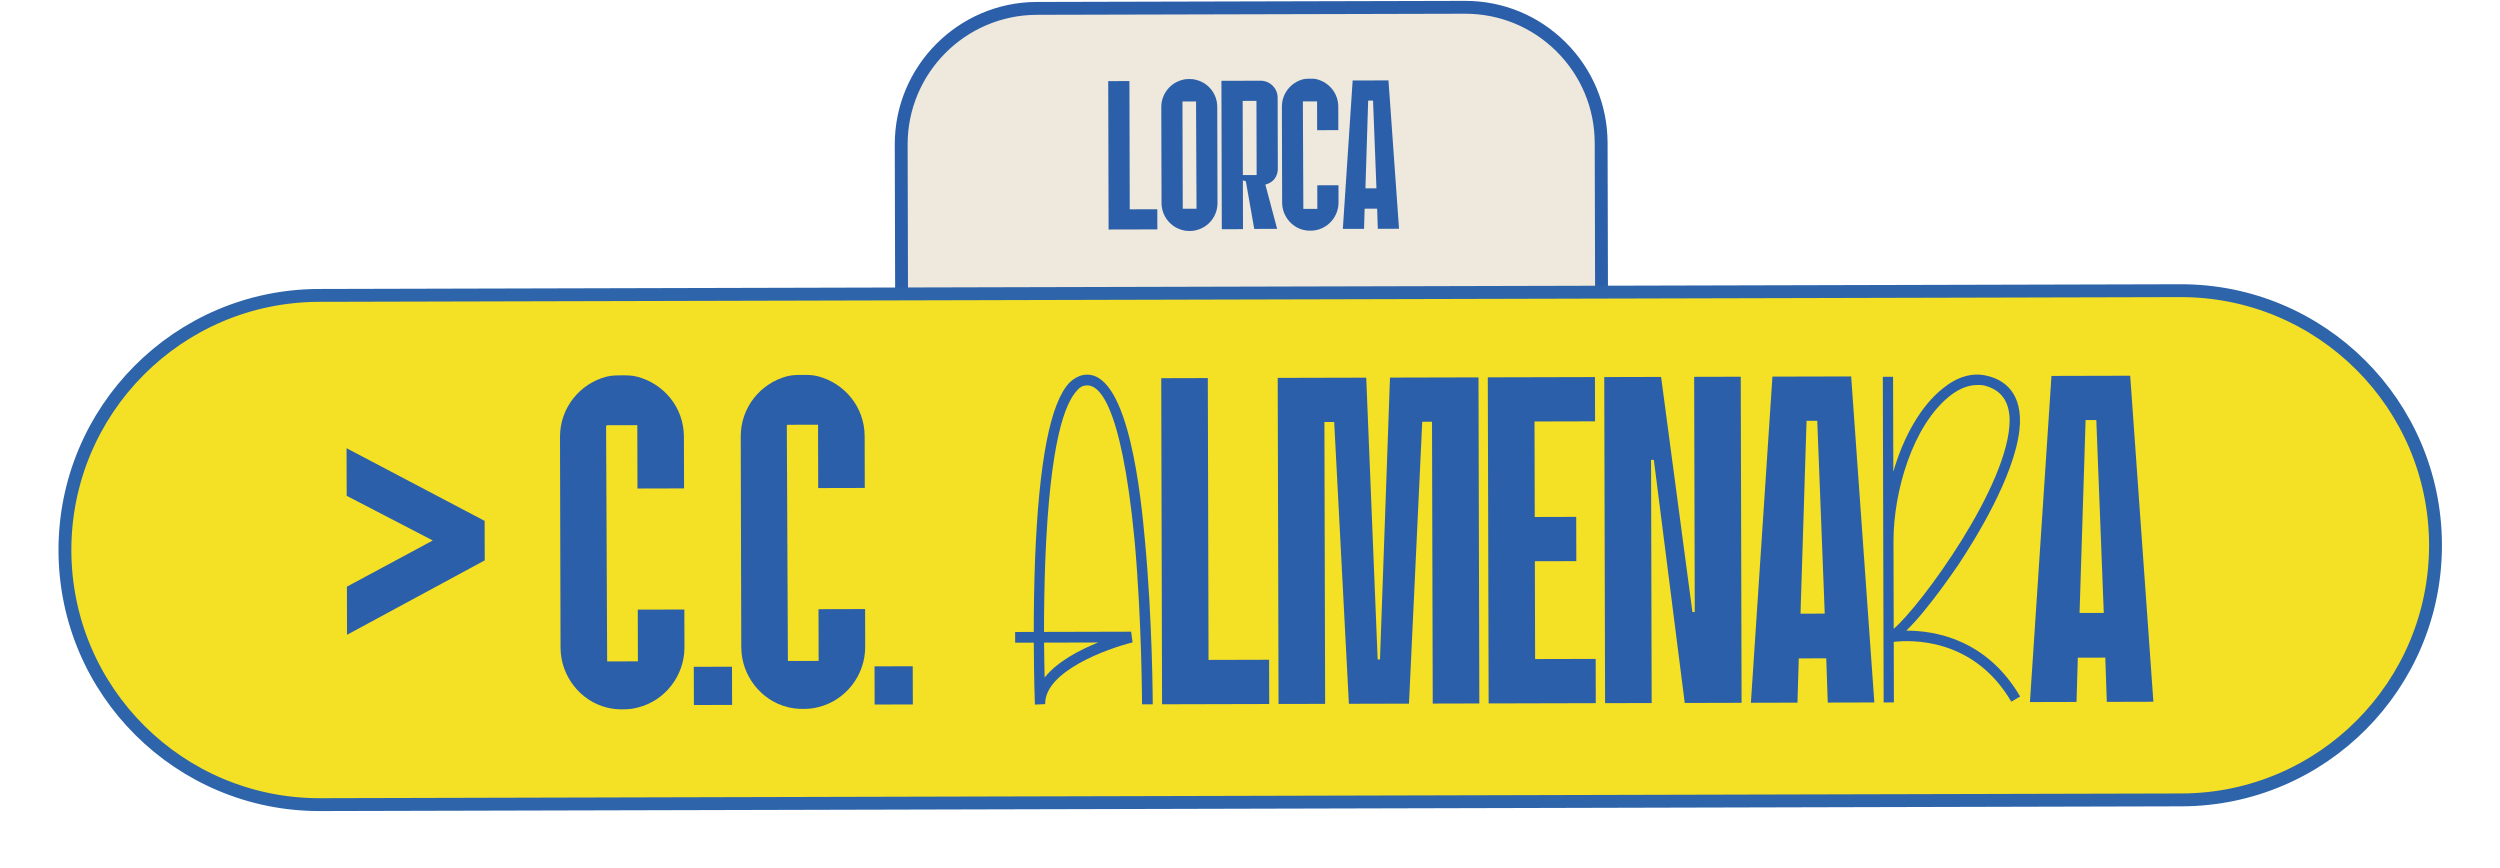 <svg xmlns="http://www.w3.org/2000/svg" xmlns:xlink="http://www.w3.org/1999/xlink" xmlns:serif="http://www.serif.com/" width="100%" height="100%" viewBox="0 0 6477 2250" xml:space="preserve" style="fill-rule:evenodd;clip-rule:evenodd;stroke-miterlimit:10;">    <g transform="matrix(1,0,0,1,-9139.13,-28036.8)">        <g transform="matrix(5.556,0,0,5.556,0,0)">            <g transform="matrix(1,0,0,1,2391.74,5050.36)">                <path d="M0,141.761L-326.394,142.59L-326.595,63.333C-326.684,28.315 -298.368,-0.144 -263.351,-0.233L-63.768,-0.74C-28.75,-0.829 -0.29,27.487 -0.201,62.504L0,141.761Z" style="fill:rgb(239,232,220);fill-rule:nonzero;"></path>            </g>        </g>        <g transform="matrix(5.556,0,0,5.556,0,0)">            <g transform="matrix(1,0,0,1,2328.14,5189.96)">                <path d="M0,-137.337L-0.158,-137.337L-199.741,-136.83C-233.049,-136.746 -260.078,-109.579 -259.993,-76.272L-259.8,-0.015L60.594,-0.828L60.4,-77.085C60.359,-93.22 54.038,-108.373 42.6,-119.754C31.199,-131.096 16.075,-137.337 0,-137.337M-265.784,6L-265.993,-76.256C-266.086,-112.872 -236.372,-142.737 -199.757,-142.83L-0.174,-143.337L0.001,-143.337C17.674,-143.337 34.298,-136.477 46.831,-124.007C59.405,-111.496 66.355,-94.838 66.4,-77.101L66.609,5.156L-265.784,6Z" style="fill:rgb(44,95,169);fill-rule:nonzero;"></path>            </g>        </g>        <g transform="matrix(5.556,0,0,5.556,0,0)">            <g transform="matrix(1,0,0,1,2171.72,5093.44)">                <path d="M0,50.386L12.851,50.353L12.875,59.744L-9.86,59.802L-10.036,-9.391L-0.151,-9.416L0,50.386Z" style="fill:rgb(44,95,169);fill-rule:nonzero;"></path>            </g>        </g>        <g transform="matrix(5.556,0,0,5.556,0,0)">            <g transform="matrix(1,0,0,1,2196.31,5143.45)">                <path d="M0,-49.903L0.127,0.114L6.552,0.097L6.326,-49.919L0,-49.903ZM-9.879,-47.307C-9.895,-53.436 -5.656,-58.587 -0.026,-59.985C0.962,-60.284 2.049,-60.385 3.136,-60.388C4.223,-60.391 5.312,-60.295 6.3,-60.001C12.037,-58.632 16.201,-53.503 16.217,-47.374L16.331,-2.596C16.347,3.532 12.208,8.683 6.479,10.081C5.491,10.38 4.403,10.482 3.316,10.485C2.229,10.488 1.142,10.391 0.152,10.097C-5.485,8.728 -9.749,3.598 -9.765,-2.53L-9.879,-47.307Z" style="fill:rgb(44,95,169);fill-rule:nonzero;"></path>            </g>        </g>        <g transform="matrix(5.556,0,0,5.556,0,0)">            <g transform="matrix(1,0,0,1,2224.38,5143.68)">                <path d="M0,-50.406L0.088,-15.81L6.513,-15.826L6.425,-50.422L0,-50.406ZM-9.908,-59.771L8.379,-59.818C12.728,-59.828 16.295,-56.279 16.306,-51.93L16.39,-18.915C16.398,-15.357 14.528,-12.386 10.577,-11.388L16.065,9.257L5.391,9.284L1.479,-12.947L0.095,-13.339L0.152,9.396L-9.732,9.422L-9.908,-59.771Z" style="fill:rgb(44,95,169);fill-rule:nonzero;"></path>            </g>        </g>        <g transform="matrix(5.556,0,0,5.556,0,0)">            <g transform="matrix(1,0,0,1,2259.07,5143.22)">                <path d="M0,-49.734L-6.524,-49.718L-6.524,-49.619L-6.623,-49.619L-6.397,0.397L0.127,0.381L0.1,-10.591L9.983,-10.616L10.004,-2.61C10.02,3.518 5.782,8.768 0.152,10.167C-0.935,10.466 -1.923,10.567 -3.109,10.57C-4.295,10.574 -5.284,10.477 -6.471,10.183C-12.01,8.814 -16.273,3.585 -16.289,-2.543L-16.403,-47.221C-16.419,-53.449 -12.181,-58.501 -6.649,-59.998C-5.465,-60.297 -4.476,-60.299 -3.29,-60.303C-2.104,-60.306 -1.115,-60.308 -0.026,-60.014C5.611,-58.546 9.874,-53.516 9.89,-47.288L9.918,-36.317L0.034,-36.291L0,-49.734Z" style="fill:rgb(44,95,169);fill-rule:nonzero;"></path>            </g>        </g>        <g transform="matrix(5.556,0,0,5.556,0,0)">            <g transform="matrix(1,0,0,1,2286.76,5102.63)">                <path d="M0,31.407L-1.587,-9.511L-3.86,-9.506L-5.14,31.42L0,31.407ZM10.525,50.26L0.641,50.285L0.32,40.895L-5.512,40.91L-5.784,50.302L-15.669,50.327L-11.1,-18.878L5.605,-18.92L10.525,50.26Z" style="fill:rgb(44,95,169);fill-rule:nonzero;"></path>            </g>        </g>        <g transform="matrix(5.556,0,0,5.556,0,0)">            <g transform="matrix(1,0,0,1,2662.18,5183.97)">                <path d="M0,235.25L-867.963,237.454C-933.534,237.621 -986.825,184.6 -986.991,119.029C-987.158,53.458 -934.137,0.167 -868.566,0L-0.603,-2.204C64.968,-2.371 118.259,50.65 118.425,116.221L118.425,116.222C118.592,181.792 65.571,235.083 0,235.25Z" style="fill:rgb(244,224,37);fill-rule:nonzero;stroke:rgb(45,100,170);stroke-width:6px;"></path>            </g>        </g>        <g transform="matrix(5.556,0,0,5.556,0,0)">            <g transform="matrix(1,0,0,1,1942.09,5353.77)">                <path d="M0,-109.295L-14.336,-109.258L-14.336,-109.041L-14.553,-109.041L-14.057,0.874L0.281,0.838L0.219,-23.274L21.941,-23.329L21.986,-5.734C22.021,7.734 12.709,19.27 0.336,22.343C-2.053,23 -4.225,23.224 -6.83,23.23C-9.438,23.237 -11.611,23.025 -14.219,22.38C-26.391,19.37 -35.762,7.881 -35.795,-5.587L-36.045,-103.773C-36.08,-117.458 -26.768,-128.56 -14.611,-131.849C-12.006,-132.507 -9.834,-132.513 -7.227,-132.52C-4.621,-132.526 -2.449,-132.532 -0.057,-131.886C12.334,-128.66 21.701,-117.605 21.736,-103.92L21.799,-79.808L0.076,-79.753L0,-109.295Z" style="fill:rgb(44,95,169);fill-rule:nonzero;"></path>            </g>        </g>        <g transform="matrix(5.556,0,0,5.556,0,0)">            <g transform="matrix(0.003,1,1,-0.003,1986.32,5374.9)">                <rect x="-17.788" y="-17.836" width="17.811" height="17.813" style="fill:rgb(44,95,169);"></rect>            </g>        </g>        <g transform="matrix(5.556,0,0,5.556,0,0)">            <g transform="matrix(1,0,0,1,2026.37,5353.56)">                <path d="M0,-109.295L-14.338,-109.258L-14.338,-109.041L-14.555,-109.041L-14.057,0.874L0.279,0.838L0.219,-23.274L21.941,-23.329L21.986,-5.734C22.019,7.734 12.709,19.27 0.334,22.343C-2.055,23 -4.225,23.224 -6.832,23.23C-9.439,23.237 -11.611,23.025 -14.219,22.38C-26.393,19.37 -35.762,7.881 -35.797,-5.587L-36.047,-103.773C-36.082,-117.458 -26.768,-128.56 -14.611,-131.849C-12.008,-132.507 -9.836,-132.513 -7.229,-132.52C-4.621,-132.526 -2.449,-132.532 -0.059,-131.886C12.332,-128.659 21.701,-117.605 21.736,-103.92L21.797,-79.808L0.074,-79.753L0,-109.295Z" style="fill:rgb(44,95,169);fill-rule:nonzero;"></path>            </g>        </g>        <g transform="matrix(5.556,0,0,5.556,0,0)">            <g transform="matrix(0.003,1,1,-0.003,2070.6,5374.68)">                <rect x="-17.788" y="-17.836" width="17.81" height="17.813" style="fill:rgb(44,95,169);"></rect>            </g>        </g>        <g transform="matrix(5.556,0,0,5.556,0,0)">            <g transform="matrix(1,0,0,1,2156.96,5249.84)">                <path d="M0,95.976L-25.199,96.04C-25.182,102.34 -24.951,107.769 -24.939,112.331C-19.094,104.931 -8.68,99.474 0,95.976M-38.666,96.075L-38.68,91.079L-29.99,91.056C-30.016,81.063 -29.828,69.55 -29.422,57.819C-27.586,11.111 -22.225,-15.838 -13.342,-25.202C-10.742,-27.598 -8.137,-28.908 -5.096,-28.916C14.453,-28.966 20.031,28.585 21.818,48.131C25.389,85.919 25.486,124.368 25.488,124.802L20.492,124.815C20.49,124.38 20.395,86.149 17.041,48.578C10.57,-18.529 -0.521,-23.931 -5.084,-23.92C-6.822,-23.915 -8.34,-23.26 -9.641,-21.736C-15.273,-15.857 -22.396,1.323 -24.643,58.024C-25.047,69.755 -25.236,81.052 -25.211,91.044L15.41,90.941L16.074,95.935C4.568,98.789 -24.947,109.29 -24.691,124.712L-29.469,124.942C-29.469,124.725 -29.934,112.996 -29.977,96.052L-38.666,96.075Z" style="fill:rgb(44,95,169);fill-rule:nonzero;"></path>            </g>        </g>        <g transform="matrix(5.556,0,0,5.556,0,0)">            <g transform="matrix(1,0,0,1,2208.46,5243.21)">                <path d="M0,110.729L28.24,110.657L28.291,131.293L-21.67,131.42L-22.057,-20.636L-0.334,-20.691L0,110.729Z" style="fill:rgb(44,95,169);fill-rule:nonzero;"></path>            </g>        </g>        <g transform="matrix(5.556,0,0,5.556,0,0)">            <g transform="matrix(1,0,0,1,2334.73,5222.43)">                <path d="M0,151.819L-21.723,151.874L-22.057,20.454L-26.619,20.465L-32.801,151.902L-60.824,151.974L-67.674,20.57L-72.236,20.582L-71.902,152.002L-93.625,152.057L-94.012,0.001L-52.738,-0.104L-47.406,131.303L-46.32,131.3L-41.66,-0.133L-0.387,-0.238L0,151.819Z" style="fill:rgb(44,95,169);fill-rule:nonzero;"></path>            </g>        </g>        <g transform="matrix(5.556,0,0,5.556,0,0)">            <g transform="matrix(1,0,0,1,2388.7,5353.6)">                <path d="M0,-110.912L-28.238,-110.84L-28.125,-66.309L-8.793,-66.358L-8.74,-45.722L-28.072,-45.673L-27.957,-0.056L0.283,-0.128L0.334,20.508L-49.627,20.636L-50.014,-131.421L-0.053,-131.548L0,-110.912Z" style="fill:rgb(44,95,169);fill-rule:nonzero;"></path>            </g>        </g>        <g transform="matrix(5.556,0,0,5.556,0,0)">            <g transform="matrix(1,0,0,1,2457.02,5222.05)">                <path d="M0,151.895L-26.502,151.962L-40.91,38.607L-42.213,38.611L-41.926,152.002L-63.648,152.057L-64.035,0L-37.533,-0.067L-22.916,109.594L-21.83,109.591L-22.109,-0.106L-0.387,-0.162L0,151.895Z" style="fill:rgb(44,95,169);fill-rule:nonzero;"></path>            </g>        </g>        <g transform="matrix(5.556,0,0,5.556,0,0)">            <g transform="matrix(1,0,0,1,2495.8,5263.33)">                <path d="M0,69.021L-3.486,-20.901L-8.482,-20.889L-11.295,69.05L0,69.021ZM23.131,110.452L1.41,110.507L0.705,89.873L-12.111,89.905L-12.711,110.543L-34.434,110.599L-24.393,-41.485L12.318,-41.578L23.131,110.452Z" style="fill:rgb(44,95,169);fill-rule:nonzero;"></path>            </g>        </g>        <g transform="matrix(5.556,0,0,5.556,0,0)">            <g transform="matrix(1,0,0,1,2582.02,5351.88)">                <path d="M0,-110.109C-0.238,-118.797 -4.162,-124.001 -11.986,-125.936C-13.074,-126.151 -14.16,-126.148 -15.029,-126.146C-20.242,-126.132 -24.797,-123.514 -28.049,-120.899C-45.176,-107.171 -54.221,-76.519 -54.16,-53.059L-54.057,-12.438C-41.701,-22.896 0.295,-79.916 0,-110.109M-59.135,-129.944L-54.355,-129.956L-54.244,-85.642C-49.506,-102.163 -41.289,-116.521 -31.1,-124.585C-24.379,-130.032 -17.434,-132.005 -10.912,-130.501C-2.871,-128.783 6.486,-122.725 4.576,-105.125C2.023,-83.178 -16.148,-54.024 -23.937,-42.274C-24.156,-42.056 -37.789,-21.602 -48.189,-11.584C-35.156,-11.617 -10.818,-7.769 4.893,19.128L0.77,21.527C-16.902,-8.622 -46.441,-7.243 -54.041,-6.356L-53.971,21.884L-58.75,21.896L-59.135,-129.944Z" style="fill:rgb(44,95,169);fill-rule:nonzero;"></path>            </g>        </g>        <g transform="matrix(5.556,0,0,5.556,0,0)">            <g transform="matrix(1,0,0,1,2625.92,5263)">                <path d="M0,69.021L-3.486,-20.901L-8.482,-20.889L-11.295,69.05L0,69.021ZM23.131,110.452L1.41,110.508L0.705,89.873L-12.111,89.906L-12.711,110.543L-34.434,110.599L-24.393,-41.484L12.318,-41.578L23.131,110.452Z" style="fill:rgb(44,95,169);fill-rule:nonzero;"></path>            </g>        </g>        <g transform="matrix(5.556,0,0,5.556,0,0)">            <g transform="matrix(1,0,0,1,1870.95,5289.94)">                <path d="M0,17.577L-64.215,52.287L-64.272,29.845L-24.232,8.308L-64.38,-12.52L-64.436,-34.71L-0.047,-0.831L0,17.577Z" style="fill:rgb(44,95,169);fill-rule:nonzero;"></path>            </g>        </g>    </g></svg>